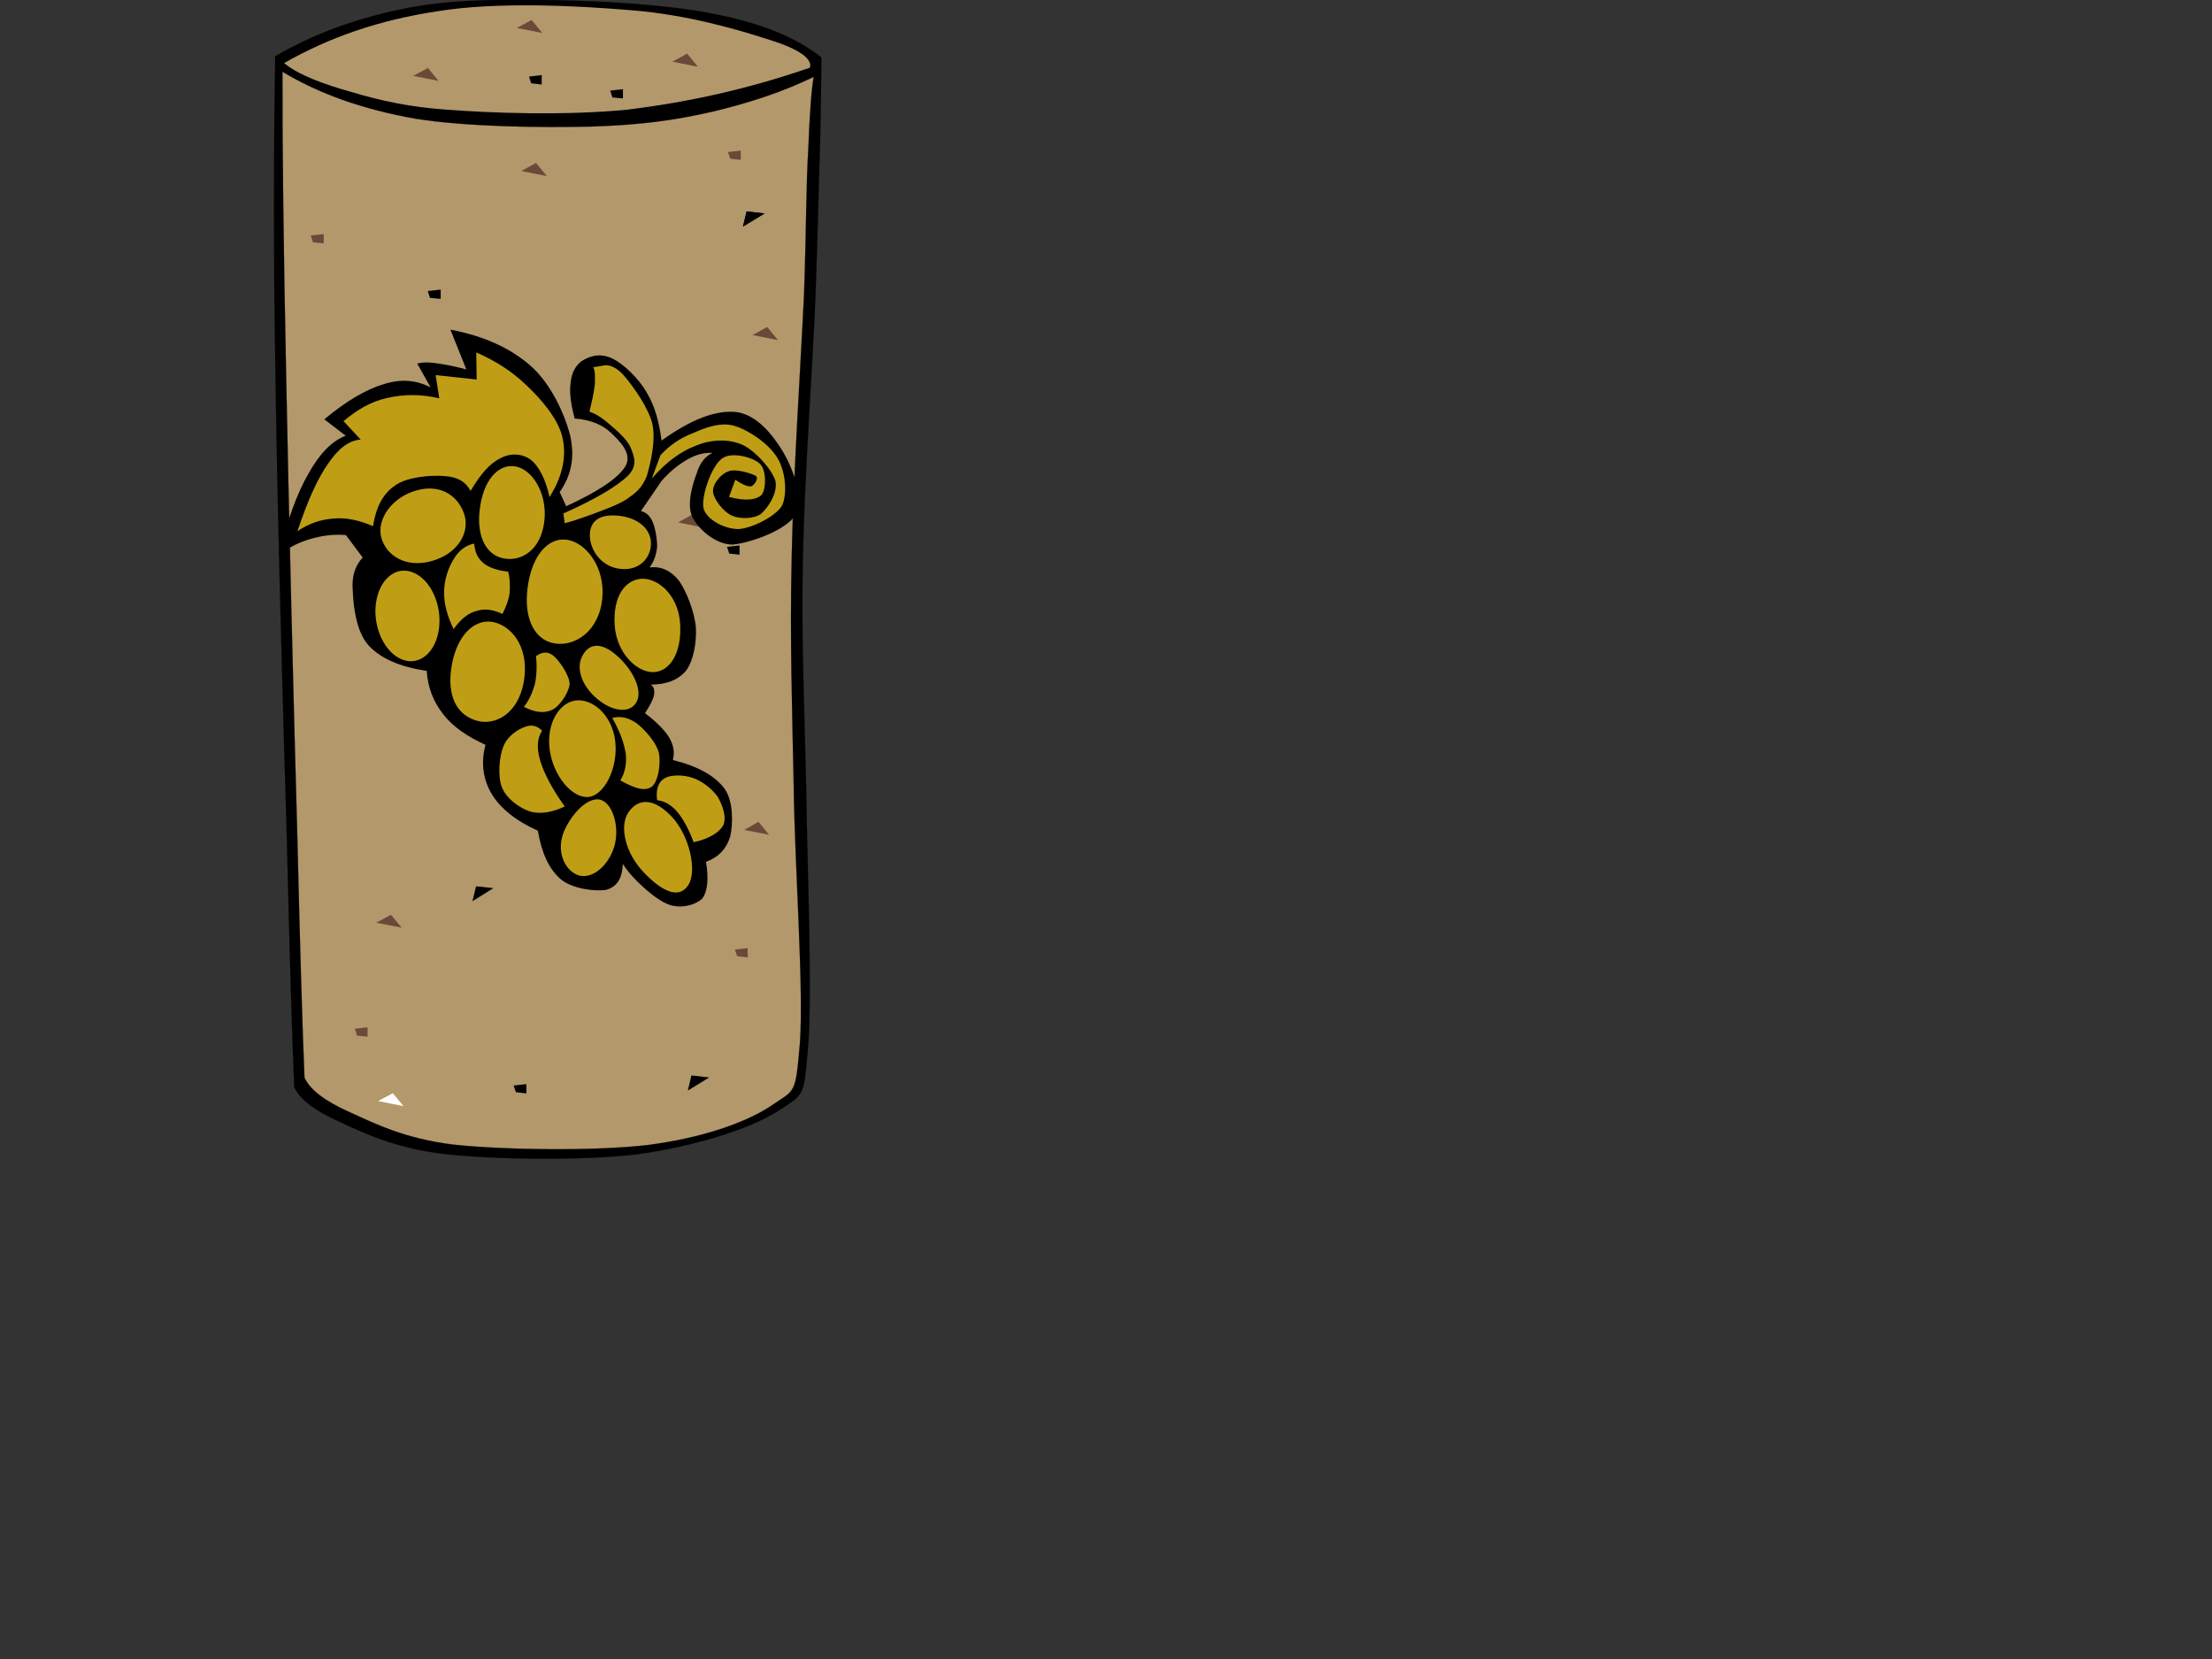 <?xml version="1.0"?><svg width="640" height="480" xmlns="http://www.w3.org/2000/svg">
 <rect width="100%" height="100%" fill="#333333" stroke="none"/>
 <title>Cork</title>
 <g>
  <title>Layer 1</title>
  <g id="Layer_1">
   <path clip-rule="evenodd" d="m85.121,314.484c1.52,3.509 5.788,6.782 13.036,10.055c7.074,3.274 15.961,7.6 30.283,9.354c14.499,1.578 39.288,1.987 55.657,0.116c16.018,-2.163 32.388,-7.133 40.748,-12.391c8.125,-5.323 7.658,-3.918 9.003,-19.237c1.169,-15.783 -0.234,-50.219 -0.584,-73.544c-0.468,-23.56 -1.403,-42.034 -0.995,-65.77c0.41,-23.912 2.749,-55.656 3.625,-76.059c0.76,-20.461 0.995,-34.318 1.404,-46.068c0.234,-11.809 0.351,-19.76 0.351,-24.32c-7.074,-5.613 -16.954,-9.763 -30.341,-12.453c-13.563,-2.806 -34.201,-4.033 -49.518,-4.15c-15.376,-0.234 -29.172,-0.059 -42.092,2.748c-13.272,2.807 -24.848,7.016 -36.073,13.505c-0.41,25.314 -0.585,56.299 0.117,94.533c0.526,38.352 2.222,98.158 3.274,132.708c0.818,34.143 1.52,57.351 2.105,70.973l0,0l0,0l0,0l0,0l0,0l0,0l0,0l0,0l0,0l0,0l0,0l0,0l0,0l0,0l0,0l0,0l0,0l0,0l0,0l0,0l0,0l0,0l0,0l0,0l0,0l0,0l0,0l0,0l0,0l0,0z" fill-rule="evenodd" stroke="#000000" stroke-miterlimit="10" stroke-width="0.036"/>
   <linearGradient id="XMLID_2_" x1="0.5" x2="0.5" y1="0.998" y2="0.998">
    <stop offset="0" stop-color="#6B4838"/>
    <stop offset="0" stop-color="#BF9E15"/>
    <stop offset="1" stop-color="#FAE79F"/>
   </linearGradient>
   <path clip-rule="evenodd" d="m88.102,311.795c1.521,3.392 5.729,6.725 13.096,9.998c7.074,3.216 15.96,7.717 30.283,9.41c14.382,1.523 40.223,1.872 55.656,0.118c15.258,-1.93 28.121,-6.255 35.662,-11.166c7.425,-5.144 7.308,-2.98 8.653,-18.532c1.11,-15.902 -1.521,-50.862 -1.813,-74.421c-0.467,-23.443 -1.11,-42.21 -0.584,-65.77c0.467,-24.086 2.631,-56.065 3.566,-76.06c0.701,-19.877 0.584,-31.452 1.228,-41.975c0.409,-10.523 0.936,-17.655 1.579,-21.164c-9.003,4.385 -18.825,7.601 -29.465,10.114c-10.757,2.456 -20.462,3.8 -34.727,4.267c-14.615,0.352 -36.012,0.118 -51.096,-2.279c-15.141,-2.689 -27.652,-7.132 -38.409,-13.563c-0.058,21.807 0.292,50.395 1.052,87.343c0.702,37.123 2.222,98.273 3.215,132.708c0.818,34.142 1.52,57.35 2.104,70.972l0,0l0,0l0,0l0,0l0,0l0,0l0,0l0,0l0,0l0,0l0,0l0,0l0,0l0,0l0,0l0,0l0,0l0,0l0,0l0,0l0,0l0,0l0,0l0,0l0,0l0,0l0,0l0,0l0,0l0,0z" fill="url(#XMLID_2_)" fill-rule="evenodd" stroke="#000000" stroke-miterlimit="10" stroke-width="0.036"/>
   <path clip-rule="evenodd" d="m109.382,318.577l7.367,1.462l-3.099,-3.743l-4.268,2.281l0,0l0,0l0,0z" fill="#FFFFFF" fill-rule="evenodd"/>
   <path clip-rule="evenodd" d="m108.856,266.956l7.366,1.459l-3.099,-3.739l-4.267,2.28l0,0l0,0l0,0z" fill="#6B4838" fill-rule="evenodd"/>
   <path clip-rule="evenodd" d="m95.351,152.779l7.132,1.461l-2.981,-3.8l-4.151,2.339z" fill="#6B4838" fill-rule="evenodd"/>
   <path clip-rule="evenodd" d="m150.831,49.477l7.367,1.461l-3.099,-3.8l-4.268,2.339z" fill="#6B4838" fill-rule="evenodd"/>
   <path clip-rule="evenodd" d="m214.965,65.554l6.255,-3.8l-5.203,-0.584l-1.052,4.384z" fill-rule="evenodd"/>
   <path clip-rule="evenodd" d="m211.223,137.93l7.133,1.461l-2.982,-3.8l-4.151,2.339l0,0l0,0l0,0z" fill="#6B4838" fill-rule="evenodd"/>
   <path clip-rule="evenodd" d="m215.315,240.121l7.191,1.404l-3.04,-3.743l-4.151,2.339l0,0l0,0l0,0l0,0l0,0l0,0l0,0l0,0l0,0l0,0l0,0l0,0l0,0l0,0l0,0l0,0l0,0l0,0l0,0l0,0l0,0l0,0l0,0l0,0l0,0l0,0l0,0l0,0l0,0l0,0l0,0z" fill="#6B4838" fill-rule="evenodd"/>
   <path clip-rule="evenodd" d="m196.198,151.142l7.133,1.462l-2.981,-3.742l-4.152,2.28l0,0l0,0l0,0l0,0l0,0l0,0l0,0l0,0l0,0l0,0l0,0l0,0l0,0l0,0l0,0l0,0l0,0l0,0l0,0l0,0l0,0l0,0l0,0l0,0l0,0l0,0l0,0l0,0l0,0l0,0l0,0z" fill="#6B4838" fill-rule="evenodd"/>
   <path clip-rule="evenodd" d="m217.712,96.948l7.367,1.461l-3.099,-3.799l-4.268,2.338l0,0l0,0z" fill="#6B4838" fill-rule="evenodd"/>
   <path clip-rule="evenodd" d="m213.269,276.658l3.098,0.353l-0.058,-2.689l-3.683,0.409l0.643,1.927z" fill="#6B4838" fill-rule="evenodd"/>
   <path clip-rule="evenodd" d="m210.989,160.146l2.981,0.35v-2.688l-3.625,0.409l0.644,1.929l0,0l0,0l0,0l0,0l0,0l0,0l0,0l0,0l0,0l0,0l0,0l0,0l0,0l0,0l0,0l0,0l0,0l0,0l0,0l0,0l0,0l0,0l0,0l0,0l0,0l0,0l0,0l0,0l0,0l0,0l0,0z" fill-rule="evenodd"/>
   <path clip-rule="evenodd" d="m103.302,299.635l3.04,0.292v-2.689l-3.683,0.409l0.643,1.988l0,0z" fill="#6B4838" fill-rule="evenodd"/>
   <path clip-rule="evenodd" d="m149.253,316.004l3.041,0.353v-2.69l-3.684,0.409l0.643,1.928l0,0z" fill-rule="evenodd"/>
   <path clip-rule="evenodd" d="m90.558,70.114l3.098,0.292v-2.688l-3.741,0.409l0.644,1.986v0.001l-0.001,0z" fill="#6B4838" fill-rule="evenodd"/>
   <path clip-rule="evenodd" d="m211.282,45.91l3.04,0.351v-2.689l-3.683,0.409l0.643,1.929z" fill="#6B4838" fill-rule="evenodd"/>
   <linearGradient id="XMLID_3_" x1="0.497" x2="0.497" y1="0.032" y2="0.032">
    <stop offset="0" stop-color="#6B4838"/>
    <stop offset="0" stop-color="#BF9E15"/>
    <stop offset="1" stop-color="#FAE79F"/>
   </linearGradient>
   <path clip-rule="evenodd" d="m82.198,18.26c3.273,2.719 8.769,5.135 16.486,7.491c7.717,2.234 15.843,4.831 29.756,5.918c13.856,1.087 35.136,1.812 53.026,0.061c17.772,-2.174 35.019,-5.979 52.85,-12.141c0.818,-2.536 -3.04,-5.375 -11.575,-8.032c-8.887,-2.899 -23.853,-7.309 -39.93,-8.578c-16.135,-1.389 -39.229,-2.477 -56.007,0.242c-17.013,2.537 -31.511,7.55 -44.606,15.039l0,0z" fill="url(#XMLID_3_)" fill-rule="evenodd"/>
   <path clip-rule="evenodd" d="m119.555,21.941l7.307,1.461l-3.04,-3.741l-4.267,2.28z" fill="#6B4838" fill-rule="evenodd"/>
   <path clip-rule="evenodd" d="m149.545,8.085l7.366,1.461l-3.098,-3.741l-4.268,2.28z" fill="#6B4838" fill-rule="evenodd"/>
   <path clip-rule="evenodd" d="m194.561,17.849l7.367,1.461l-3.099,-3.799l-4.268,2.338l0,0l0,0l0,0z" fill="#6B4838" fill-rule="evenodd"/>
   <path clip-rule="evenodd" d="m128.09,148.628l7.191,1.461l-3.04,-3.799l-4.151,2.338z" fill="#6B4838" fill-rule="evenodd"/>
   <path clip-rule="evenodd" d="m182.869,219.542l7.133,1.461l-2.981,-3.741l-4.152,2.28z" fill="#6B4838" fill-rule="evenodd"/>
   <path clip-rule="evenodd" d="m214.965,65.554l6.255,-3.8l-5.203,-0.584l-1.052,4.384z" fill-rule="evenodd"/>
   <path clip-rule="evenodd" d="m136.684,260.758l6.08,-3.8l-5.028,-0.526l-1.052,4.326z" fill-rule="evenodd"/>
   <path clip-rule="evenodd" d="m199.005,315.539l6.197,-3.801l-5.145,-0.587l-1.052,4.388l0,0l0,0z" fill-rule="evenodd"/>
   <path clip-rule="evenodd" d="m124.407,86.191l3.099,0.292v-2.689l-3.742,0.41l0.643,1.987l0,0z" fill-rule="evenodd"/>
   <path clip-rule="evenodd" d="m177.198,28.196l3.04,0.293v-2.689l-3.682,0.409l0.642,1.987z" fill-rule="evenodd"/>
   <path clip-rule="evenodd" d="m153.697,24.104l3.04,0.35v-2.747l-3.683,0.467l0.643,1.93l0,0z" fill-rule="evenodd"/>
   <path clip-rule="evenodd" d="m206.137,131.031c-2.164,1.052 -3.625,2.865 -4.619,6.08c-1.169,3.04 -2.865,8.828 -1.228,12.394c1.637,3.449 6.548,7.951 11.575,8.068c5.028,-0.41 15.727,-4.15 18.358,-8.711c2.397,-4.443 -0.643,-12.92 -3.45,-17.772c-3.04,-5.203 -7.834,-11.108 -13.68,-11.868c-6.021,-0.643 -13.096,2.104 -21.689,8.244c-0.702,-5.496 -1.93,-9.939 -4.326,-13.973c-2.397,-4.151 -6.665,-8.126 -9.646,-9.647c-3.157,-1.578 -6.139,-1.287 -9.179,0.644c-1.812,1.462 -2.864,3.333 -3.156,6.255c-0.41,2.689 0.058,6.138 1.168,10.348c4.502,0.351 7.893,1.695 10.406,4.034c2.456,2.339 6.372,6.022 4.327,9.704c-2.163,3.567 -7.893,7.366 -17.188,11.634l-1.871,-4.092c3.449,-4.969 4.384,-10.114 3.039,-16.311c-1.577,-6.256 -5.611,-15.083 -11.399,-20.169c-5.846,-5.145 -13.447,-8.653 -23.268,-10.523l4.618,11.517c-3.683,-0.993 -6.49,-1.52 -8.886,-1.812c-2.397,-0.352 -4.092,-0.234 -5.32,0.117l3.858,6.898c-4.034,-2.105 -8.477,-2.573 -13.563,-0.936c-5.145,1.521 -10.874,4.911 -17.188,10.172l6.197,4.735c-3.976,1.52 -7.483,5.087 -10.757,10.933c-3.391,5.846 -6.08,13.446 -8.711,23.677c2.865,-2.223 5.963,-3.8 9.296,-4.735c3.274,-0.936 6.606,-1.461 10.23,-1.111l4.853,6.489c-2.104,2.222 -3.274,5.378 -2.865,9.705c0.175,4.326 0.936,11.575 4.501,15.667c3.567,3.858 9.121,6.255 16.896,7.425c0.292,4.735 1.871,8.828 4.735,12.511c2.806,3.625 6.898,6.431 12.277,8.887c-1.461,5.261 -0.644,10.172 1.813,14.265c2.455,4.034 6.898,7.717 13.329,10.581c1.111,6.546 3.215,11.05 6.548,13.972c3.333,2.868 10.172,3.686 13.33,3.099c2.923,-0.875 4.56,-3.156 4.677,-7.482c2.045,3.099 4.326,5.319 6.84,7.542c2.339,1.928 5.203,4.208 7.951,4.618c2.689,0.583 6.489,-0.352 8.244,-2.163c1.52,-2.046 1.871,-5.789 1.052,-10.581c3.858,-1.462 5.963,-3.917 7.015,-7.368c0.818,-3.624 0.936,-10.347 -1.695,-13.855c-2.806,-3.741 -7.775,-6.489 -14.908,-8.242c0.585,-2.105 0.234,-4.269 -1.052,-6.489c-1.403,-2.281 -3.741,-4.561 -7.015,-7.074c1.461,-2.163 2.338,-3.917 2.631,-5.262c0.175,-1.402 0,-2.397 -0.995,-2.982c4.735,-0.058 7.951,-1.345 10.289,-4.092c2.105,-2.864 3.04,-8.125 2.806,-12.394c-0.35,-4.501 -2.806,-10.699 -4.911,-13.622c-2.338,-2.864 -5.085,-4.209 -8.477,-3.8c1.287,-1.813 1.93,-3.683 2.163,-5.846c0.058,-2.28 -0.526,-5.613 -1.287,-7.308c-0.701,-1.813 -2.045,-2.865 -3.39,-3.156l5.963,-8.712c2.689,-3.04 5.086,-4.852 7.658,-6.313c2.516,-1.405 4.796,-1.93 7.076,-1.814l0,0l0,0l0,0l0,0l0,0l0,0l0,0l0,0l0,0l0,0l0,0l0,0l0,0l0,0l0,0l0,0l0,0l0,0l0,0l0,0l0,0l0,0l0,0l0,0l0,0l0,0l0,0l0,0l0,0l0,0l0,0z" fill-rule="evenodd"/>
   <path clip-rule="evenodd" d="m120.666,141.847c-7.25,1.93 -11.751,8.419 -10.348,13.68c1.461,5.32 7.19,8.828 14.44,6.84c7.25,-1.929 11.107,-7.775 9.704,-13.095c-1.461,-5.321 -6.548,-9.413 -13.796,-7.425l0,0l0,0z" fill="#BF9E15" fill-rule="evenodd"/>
   <path clip-rule="evenodd" d="m119.38,165.582c-5.028,-1.93 -9.763,2.163 -10.641,9.179c-0.818,6.956 2.631,14.147 7.658,16.077c5.028,1.929 9.822,-2.164 10.641,-9.179c0.818,-6.957 -2.573,-14.148 -7.658,-16.077z" fill="#BF9E15" fill-rule="evenodd"/>
   <path clip-rule="evenodd" d="m139.023,145.939c-1.461,8.185 1.11,14.03 5.905,15.434c4.793,1.402 10.932,-1.228 12.393,-9.412s-2.688,-15.435 -7.482,-16.837c-4.736,-1.404 -9.413,2.63 -10.816,10.815l0,0l0,0l0,0l0,0l0,0l0,0l0,0l0,0l0,0l0,0l0,0l0,0l0,0l0,0l0,0l0,0l0,0l0,0l0,0l0,0l0,0l0,0l0,0l0,0l0,0l0,0l0,0l0,0l0,0z" fill="#BF9E15" fill-rule="evenodd"/>
   <path clip-rule="evenodd" d="m152.878,168.563c-1.638,9.237 1.169,15.785 6.547,17.364c5.438,1.578 12.92,-1.929 14.616,-11.166c1.638,-9.237 -3.507,-16.779 -8.944,-18.358c-5.379,-1.578 -10.582,2.923 -12.219,12.16l0,0l0,0l0,0l0,0l0,0l0,0l0,0l0,0l0,0l0,0l0,0l0,0l0,0l0,0l0,0l0,0l0,0l0,0l0,0l0,0l0,0l0,0l0,0l0,0l0,0l0,0l0,0l0,0l0,0l0,0l0,0z" fill="#BF9E15" fill-rule="evenodd"/>
   <path clip-rule="evenodd" d="m130.721,192.416c-1.637,9.238 1.696,14.499 7.133,16.078c5.378,1.578 12.043,-1.93 13.68,-11.167s-2.748,-15.61 -8.185,-17.188c-5.437,-1.578 -10.991,3.04 -12.628,12.277l0,0l0,0l0,0l0,0l0,0l0,0l0,0l0,0l0,0l0,0l0,0l0,0l0,0l0,0l0,0l0,0l0,0l0,0l0,0l0,0l0,0l0,0l0,0l0,0l0,0l0,0l0,0l0,0l0,0l0,0l0,0z" fill="#BF9E15" fill-rule="evenodd"/>
   <path clip-rule="evenodd" d="m159.25,218.14c1.52,7.599 7.308,13.621 11.868,12.277c4.501,-1.344 8.185,-9.763 6.665,-17.364c-1.579,-7.6 -7.717,-11.517 -12.219,-10.172s-7.834,7.658 -6.314,15.259z" fill="#BF9E15" fill-rule="evenodd"/>
   <path clip-rule="evenodd" d="m163.05,240.881c-2.104,5.497 0.292,10.698 3.917,12.218c3.624,1.522 8.302,-1.694 10.406,-7.13c2.163,-5.497 0.35,-12.921 -3.274,-14.441c-3.624,-1.521 -8.886,3.916 -11.049,9.353l0,0l0,0l0,0l0,0l0,0l0,0l0,0l0,0l0,0l0,0l0,0l0,0l0,0l0,0l0,0l0,0l0,0l0,0l0,0l0,0l0,0l0,0l0,0l0,0l0,0l0,0l0,0l0,0l0,0l0,0l0,0z" fill="#BF9E15" fill-rule="evenodd"/>
   <path clip-rule="evenodd" d="m186.202,252.341c5.145,5.437 10.114,7.948 12.861,3.856c2.807,-4.092 0.409,-14.498 -4.735,-19.935c-5.203,-5.496 -9.705,-5.32 -12.511,-1.228c-2.748,4.093 -0.819,11.867 4.385,17.307z" fill="#BF9E15" fill-rule="evenodd"/>
   <path clip-rule="evenodd" d="m177.842,180.841c0.525,8.243 6.606,13.855 11.341,13.622c4.794,-0.234 8.126,-5.788 7.6,-14.032c-0.526,-8.242 -6.373,-13.212 -11.166,-12.978c-4.794,0.292 -8.302,5.145 -7.775,13.388l0,0l0,0l0,0l0,0l0,0l0,0l0,0l0,0l0,0l0,0l0,0l0,0l0,0l0,0l0,0l0,0l0,0l0,0l0,0l0,0l0,0l0,0l0,0l0,0l0,0l0,0l0,0l0,0l0,0l0,0l0,0z" fill="#BF9E15" fill-rule="evenodd"/>
   <path clip-rule="evenodd" d="m180.063,164.647c5.496,0.35 8.652,-3.917 8.244,-8.127c-0.468,-4.268 -4.677,-7.074 -10.173,-7.366c-5.554,-0.352 -7.833,2.397 -7.424,6.606c0.467,4.209 3.857,8.594 9.353,8.887l0,0z" fill="#BF9E15" fill-rule="evenodd"/>
   <path clip-rule="evenodd" d="m172.755,202.18c4.502,3.799 9.646,4.384 11.459,0.818c1.871,-3.507 -1.461,-9.705 -5.963,-13.505c-4.501,-3.858 -7.893,-3.274 -9.763,0.293c-1.871,3.506 -0.293,8.535 4.267,12.394z" fill="#BF9E15" fill-rule="evenodd"/>
   <path clip-rule="evenodd" d="m177.14,207.733c2.514,-0.702 4.911,0 7.19,1.637c2.164,1.695 5.555,5.378 6.314,8.536c0.584,3.098 -0.175,8.125 -2.046,9.705c-2.046,1.402 -4.794,0.584 -9.12,-1.813c1.345,-2.164 1.871,-4.735 1.579,-7.717c-0.468,-3.04 -1.695,-6.49 -3.917,-10.348l0,0l0,0z" fill="#BF9E15" fill-rule="evenodd"/>
   <path clip-rule="evenodd" d="m190.119,231.527c-0.41,-3.098 0.351,-5.261 2.046,-6.255c1.637,-1.169 5.495,-1.169 8.185,-0.234c2.572,0.818 5.612,3.098 7.307,5.495c1.345,2.397 2.689,5.846 1.578,8.301c-1.285,2.104 -3.975,3.801 -8.535,4.854c-1.461,-3.859 -3.04,-6.783 -4.735,-8.77c-1.813,-2.105 -3.684,-3.157 -5.846,-3.391l0,0l0,0l0,0l0,0l0,0l0,0l0,0l0,0l0,0l0,0l0,0l0,0l0,0l0,0l0,0l0,0l0,0l0,0l0,0l0,0l0,0l0,0l0,0l0,0l0,0l0,0l0,0l0,0l0,0l0,0l0,0z" fill="#BF9E15" fill-rule="evenodd"/>
   <path clip-rule="evenodd" d="m156.853,211.417c-1.461,2.163 -1.637,5.085 -0.526,8.769c1.111,3.625 3.391,8.01 7.074,13.154c-3.859,1.813 -7.191,2.28 -10.231,1.404c-3.098,-1.111 -6.723,-3.801 -7.951,-6.958c-1.287,-3.391 -0.76,-8.944 0.467,-11.927c1.169,-2.923 4.21,-4.852 6.197,-5.554c1.872,-0.701 3.45,-0.409 4.97,1.112l0,0l0,0z" fill="#BF9E15" fill-rule="evenodd"/>
   <path clip-rule="evenodd" d="m147.032,165.406c-3.099,-0.35 -5.554,-1.168 -7.132,-2.455c-1.695,-1.404 -2.514,-3.216 -2.689,-5.671c-2.514,0.468 -4.385,1.988 -5.846,4.327c-1.521,2.338 -2.924,6.197 -2.865,9.763c-0.059,3.333 0.936,6.958 2.748,10.641c1.929,-2.748 4.092,-4.561 6.489,-5.204c2.456,-0.818 4.794,-0.468 7.659,0.818c0.994,-2.104 1.753,-3.858 2.045,-5.963c0.176,-2.047 0.118,-4.209 -0.409,-6.256l0,0l0,0z" fill="#BF9E15" fill-rule="evenodd"/>
   <path fill-rule="evenodd" fill="#BF9E15" d="m151.592,204.518c3.215,1.636 5.847,1.929 8.126,0.877c2.28,-1.052 4.736,-4.911 5.086,-7.308c0.117,-2.572 -3.04,-6.957 -4.501,-8.185c-1.578,-1.461 -3.391,-1.402 -5.204,-0.058c0.293,2.865 0.176,5.729 -0.35,8.126c-0.643,2.339 -1.695,4.677 -3.157,6.548z" clip-rule="evenodd"/>
   <path clip-rule="evenodd" d="m174.275,105.833l-2.631,0.409c0.585,1.053 0.526,2.69 0.468,4.911c-0.234,2.163 -0.76,4.735 -1.578,7.951c1.929,0.643 3.8,1.871 5.845,3.683c1.988,1.695 5.087,4.267 6.139,6.84c0.877,2.28 2.163,4.969 -0.877,8.067c-3.333,3.157 -9.471,6.782 -18.649,10.874l0.409,2.806c2.455,-0.584 5.203,-1.637 8.242,-2.689c3.04,-1.169 6.958,-2.514 9.705,-4.268c2.689,-1.929 4.326,-3.099 5.788,-6.665c1.111,-3.858 2.631,-10.114 1.637,-14.967c-1.111,-4.793 -5.496,-10.815 -7.775,-13.562c-2.338,-2.922 -4.793,-3.974 -6.723,-3.39l0,0l0,0l0,0l0,0l0,0l0,0l0,0l0,0l0,0l0,0l0,0l0,0l0,0l0,0l0,0l0,0l0,0l0,0l0,0l0,0l0,0l0,0l0,0l0,0l0,0l0,0l0,0l0,0l0,0z" fill="#BF9E15" fill-rule="evenodd"/>
   <path clip-rule="evenodd" d="m191.112,131.674c2.748,-2.923 5.729,-4.97 9.412,-6.373c3.449,-1.52 8.01,-3.333 12.102,-2.046c4.034,1.228 9.763,5.086 12.219,9.121c2.397,3.8 3.04,10.23 1.461,13.855c-1.93,3.274 -8.828,6.606 -12.569,6.84c-4.035,0.058 -9.296,-2.689 -10.173,-5.963c-0.76,-3.507 2.339,-12.277 5.261,-14.381c2.69,-2.164 9.004,-0.468 11.05,1.461c1.871,1.754 1.871,7.308 0.468,9.004c-1.579,1.461 -4.561,1.871 -9.413,0.585l1.812,-4.97c2.047,1.402 3.683,2.104 4.676,1.871c0.82,-0.351 2.339,-2.339 1.17,-3.04c-1.345,-0.701 -5.788,-2.164 -7.951,-1.228c-2.163,0.818 -4.501,3.625 -4.327,5.905c0.175,2.046 2.865,5.67 5.379,6.84c2.28,1.052 6.314,1.052 8.477,-0.468c2.164,-1.87 4.852,-6.08 4.209,-9.471c-0.993,-3.391 -5.963,-8.944 -9.705,-10.582c-3.917,-1.695 -8.944,-1.521 -13.271,0.292c-4.385,1.636 -8.653,4.735 -12.803,9.529c0.821,-2.221 1.639,-4.501 2.516,-6.781l0,0l0,0l0,0l0,0l0,0l0,0l0,0l0,0l0,0l0,0l0,0l0,0l0,0l0,0l0,0l0,0l0,0l0,0l0,0l0,0l0,0l0,0l0,0l0,0l0,0l0,0l0,0l0,0l0,0l0,0l0,0z" fill="#BF9E15" fill-rule="evenodd"/>
   <path clip-rule="evenodd" d="m160.595,141.028c2.631,-5.321 3.274,-10.406 1.929,-15.259c-1.461,-5.027 -5.963,-10.289 -10.114,-14.206c-4.209,-4.092 -9.002,-7.133 -14.615,-9.588l0.117,7.834l-11.867,-1.286l1.052,6.723c-5.437,-1.286 -10.348,-1.169 -14.967,-0.117c-4.735,0.993 -8.769,3.391 -12.744,6.723l4.968,5.32c-3.332,0.293 -6.313,2.397 -9.412,6.957c-3.157,4.501 -5.963,10.815 -8.885,19.584c3.157,-2.221 6.84,-3.448 10.406,-3.683c3.507,-0.351 7.542,0.468 11.459,2.221c0.876,-5.554 2.865,-9.413 6.431,-11.809c3.507,-2.514 10.464,-3.04 14.323,-2.689c3.683,0.234 6.021,1.578 7.483,4.268c2.923,-4.911 5.496,-7.893 8.594,-9.412c2.865,-1.638 6.431,-1.404 8.886,0.467c2.281,1.871 4.151,5.379 5.379,10.757c0.525,-0.934 1.051,-1.87 1.577,-2.805l0,0l0,0z" fill="#BF9E15" fill-rule="evenodd"/>
  </g>
 </g>
</svg>